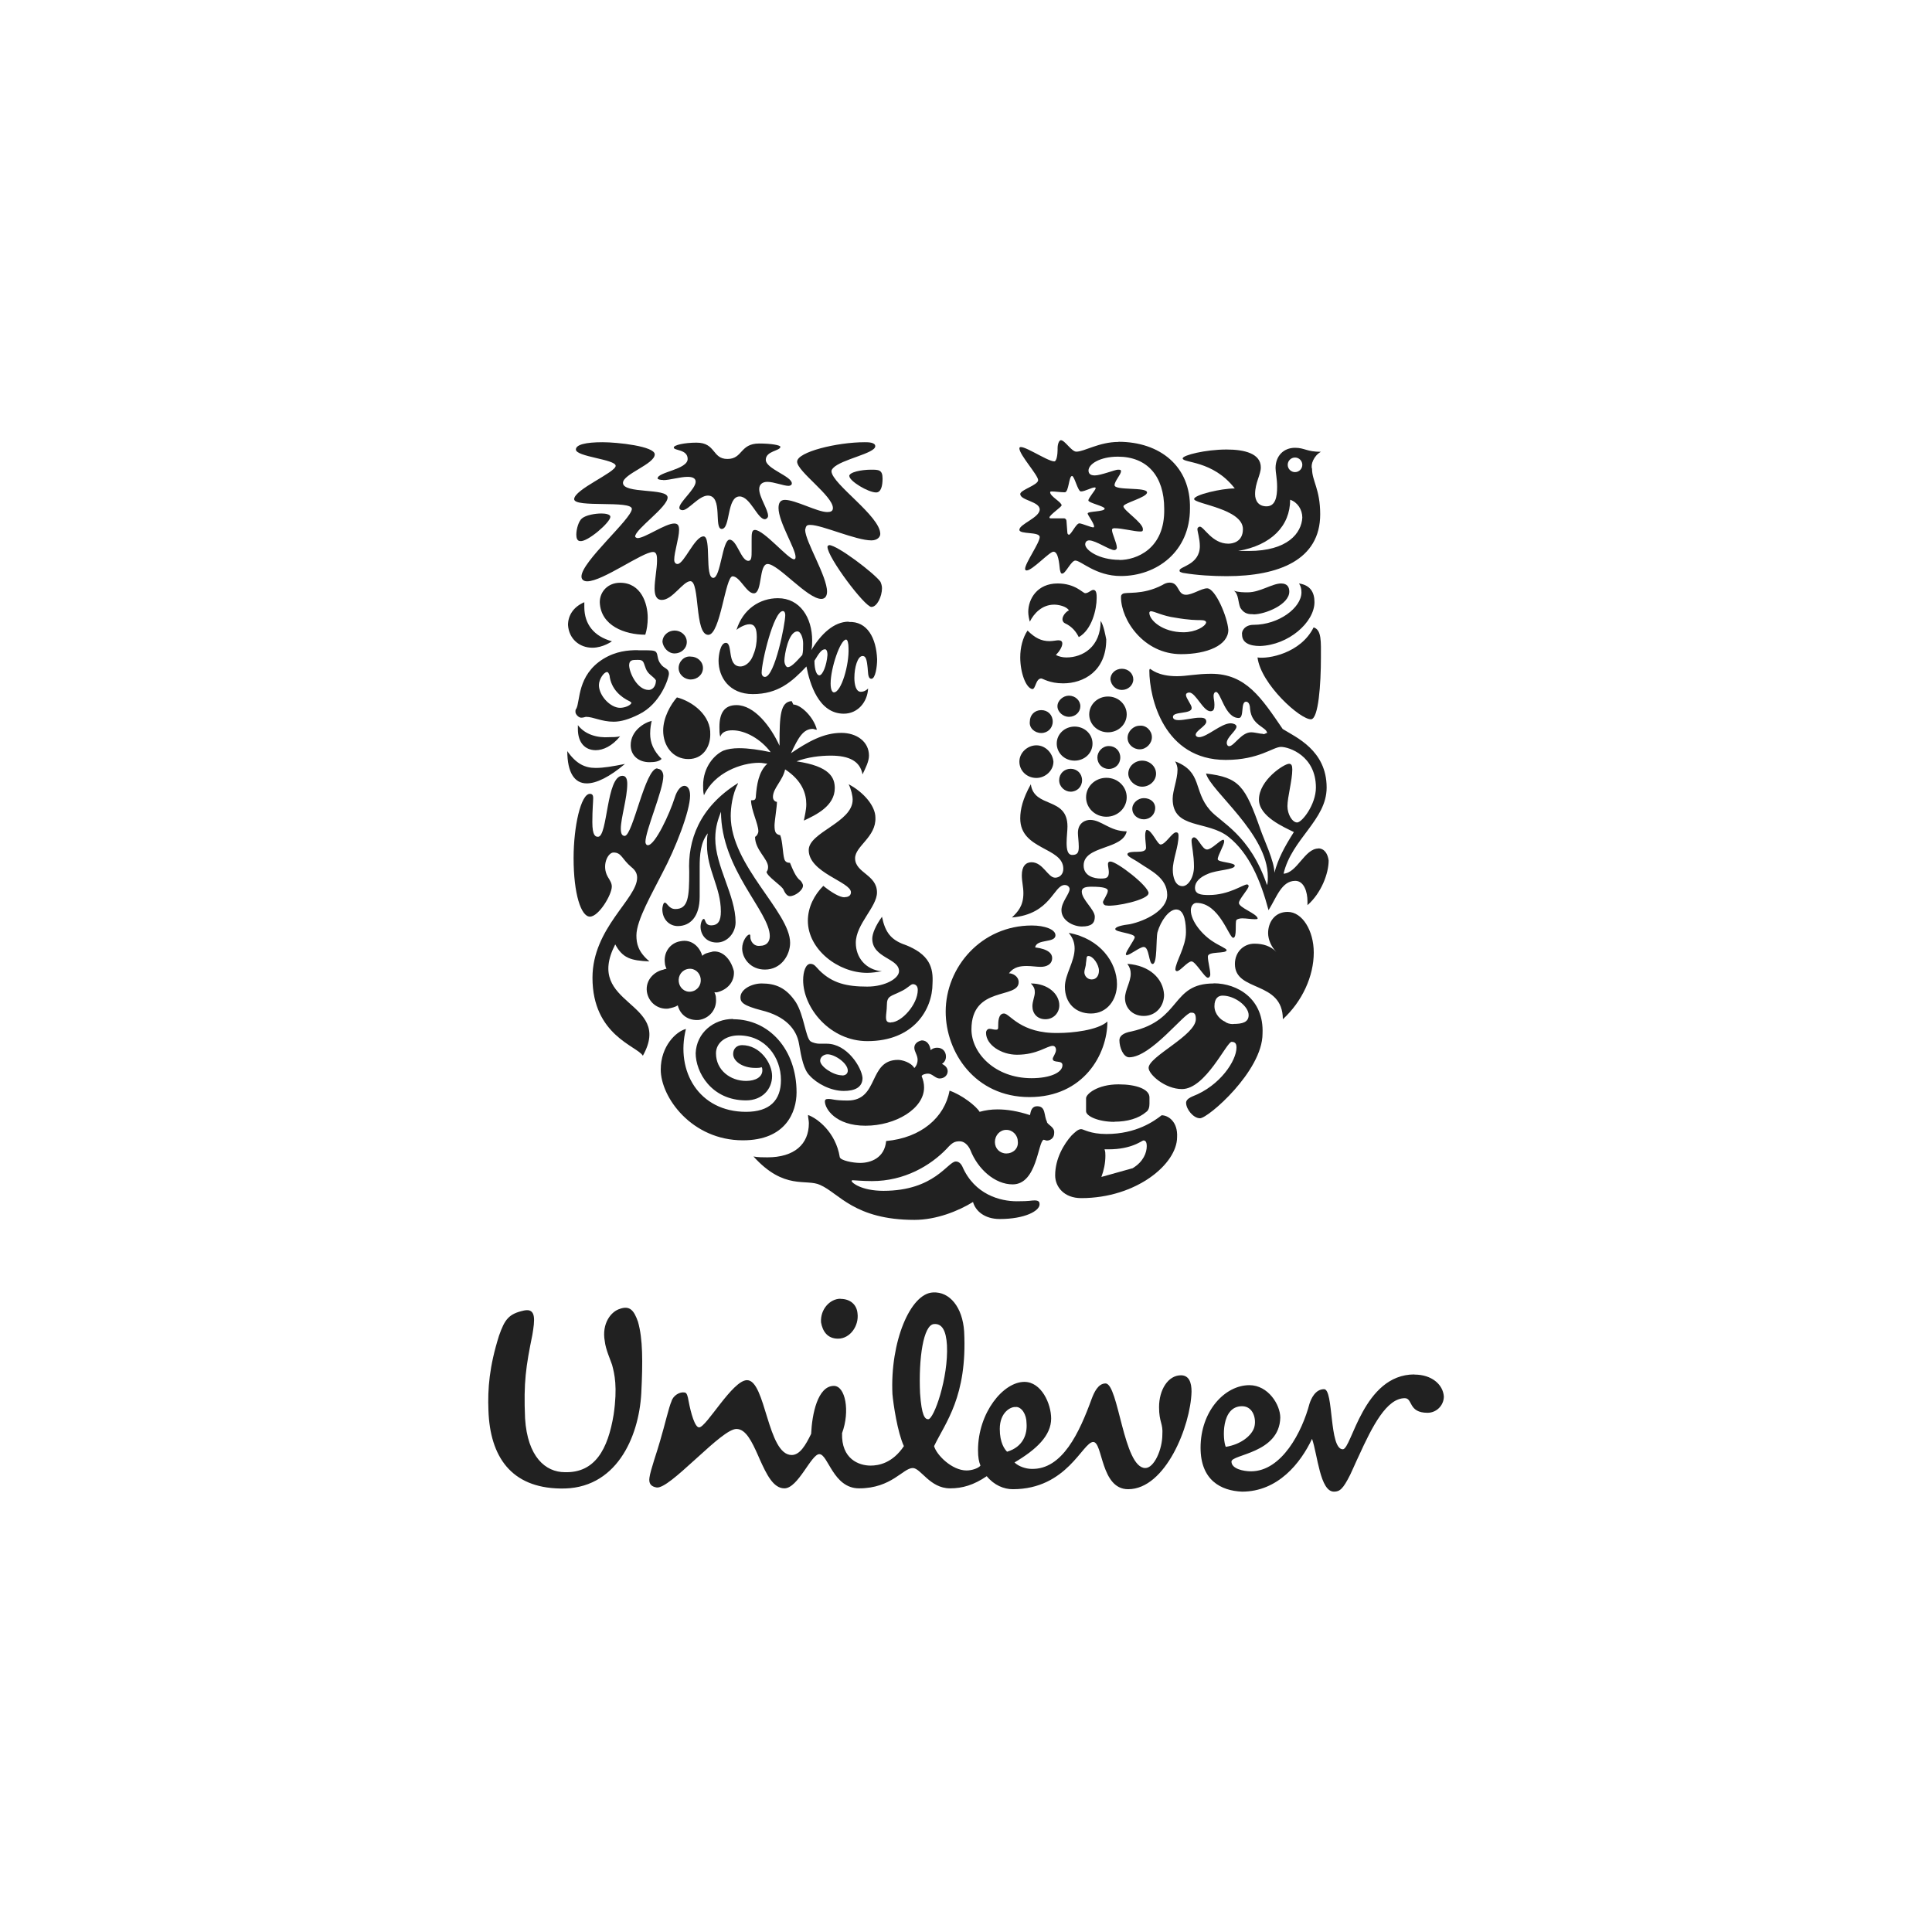 <?xml version="1.0" encoding="UTF-8"?>
<svg xmlns="http://www.w3.org/2000/svg" id="Layer_1" viewBox="0 0 135 135">
  <defs>
    <style>.cls-1{fill-rule:evenodd;}.cls-1,.cls-2{fill:#212121;stroke-width:0px;}</style>
  </defs>
  <path class="cls-2" d="M98.84,96.05c1.19,0,1.99.68,2.05,1.53,0,.62-.51,1.14-1.14,1.14-1.36,0-1.02-1.02-1.59-1.02-1.27,0-2.27,1.96-3.22,4.05l-.15.32-.22.49-.22.48c-.51,1.02-.74,1.19-1.14,1.19-.97,0-1.14-2.56-1.53-3.69-.8,1.7-2.39,3.69-4.89,3.69-1.48-.06-2.9-.8-2.9-3.07,0-2.56,1.7-4.37,3.41-4.37,1.31,0,2.16,1.36,2.16,2.27-.06,2.5-3.41,2.56-3.41,3.07s.85.68,1.36.68c2.16,0,3.58-2.78,4.09-4.72.11-.34.4-1.02,1.02-1.02.68,0,.34,4.2,1.31,4.2.62,0,1.42-5.23,5-5.23h0ZM65.21,90.31c1.14-.06,2.05,1.02,2.16,2.73.23,4.55-1.31,6.36-2.1,8.01.17.62,1.25,1.7,2.27,1.7.4,0,.85-.17.97-.34-.11-.28-.17-.57-.17-1.08,0-2.61,1.76-4.77,3.24-4.77,1.19,0,1.87,1.53,1.87,2.56,0,1.19-1.02,2.16-2.56,3.07.28.28.8.45,1.19.45,2.16.06,3.35-2.56,4.2-4.89.17-.45.45-1.08.97-1.08.91,0,1.25,5.91,2.78,5.91.62,0,1.19-1.31,1.19-2.33.06-.8-.23-.85-.23-1.93,0-1.19.62-2.22,1.53-2.22.57,0,.74.51.74,1.14-.06,2.39-1.82,6.82-4.43,6.82-1.93,0-1.76-3.3-2.44-3.3-.74,0-1.82,3.3-5.62,3.3-.62,0-1.31-.28-1.82-.91-.91.62-1.7.85-2.56.85-1.42,0-2.05-1.42-2.61-1.42-.68,0-1.48,1.42-3.75,1.42-1.82,0-2.16-2.39-2.78-2.39-.57,0-1.48,2.39-2.44,2.39-.78,0-1.25-.99-1.71-2l-.13-.3c-.43-.96-.85-1.85-1.51-1.85-.52,0-1.59.96-2.68,1.95l-.3.27c-1.09.99-2.13,1.92-2.59,1.87-.4-.06-.57-.28-.51-.68.06-.51.57-1.93.74-2.56.34-1.14.62-2.39.8-2.78.11-.4.57-.68.91-.62.17,0,.23.28.28.57.17.91.45,1.87.74,1.87.51,0,2.33-3.3,3.35-3.3,1.31,0,1.42,5.23,3.12,5.23.57,0,.97-.68,1.36-1.48.06-1.36.45-3.35,1.59-3.35.8,0,1.14,1.76.57,3.3-.06,1.82,1.19,2.27,1.99,2.27.57,0,1.53-.17,2.33-1.36-.45-.97-.74-2.95-.8-3.64-.17-3.64,1.25-7.04,2.84-7.1h0ZM43.33,91.45c.68-.23.97.11,1.25.91.34,1.19.34,2.78.23,5-.17,3.07-1.76,6.76-5.68,6.65-3.41-.06-4.89-2.22-5-5.45-.06-1.53.06-3.07.74-5.23.4-1.14.68-1.53,1.76-1.76.85-.17.74.68.57,1.7-.45,2.22-.62,3.3-.51,5.85.17,2.67,1.42,3.75,2.78,3.75,2.1.06,3.01-1.59,3.41-4.03.28-1.93.06-2.84-.11-3.47-.11-.34-.45-1.08-.51-1.65-.23-1.25.45-2.1,1.08-2.27ZM71,98.32c-.34-.06-1.14.34-1.14,1.53,0,.97.34,1.42.51,1.59,1.14-.34,1.42-1.25,1.36-1.99,0-.62-.34-1.14-.74-1.14ZM86.79,98.26c-1.48,0-1.36,2.33-1.14,2.84,1.08-.17,1.82-.8,1.99-1.36s-.06-1.48-.85-1.48ZM65.33,92.52h-.07c-.74.06-1.08,2.39-.97,4.83.11,1.59.34,1.82.57,1.82.4,0,1.42-2.9,1.31-5.17-.06-1.02-.34-1.53-.91-1.48h.07s0,0,0,0ZM58.73,90.76c.68,0,1.14.4,1.19,1.02.11.85-.51,1.76-1.36,1.76-.74,0-1.08-.51-1.19-1.14-.06-.91.62-1.65,1.36-1.65h0Z"></path>
  <path class="cls-1" d="M73.16,78.38c-.23-.4-.06-1.08-.68-1.08-.4,0-.45.34-.51.62-.85-.28-1.59-.4-2.27-.4-.45,0-.85.06-1.25.17-.23-.4-1.25-1.19-2.1-1.48-.34,1.87-1.99,3.3-4.43,3.52-.11,1.19-1.08,1.53-1.82,1.53-.51,0-1.36-.17-1.42-.4-.28-1.76-1.59-2.73-2.22-2.95,0,.17.06.4.06.57,0,1.48-1.02,2.39-2.9,2.39-.28,0-.68,0-.97-.06,2.16,2.39,3.69,1.53,4.66,1.99,1.31.57,2.39,2.44,6.59,2.44,1.53,0,3.07-.62,4.09-1.25.17.62.8,1.19,1.87,1.19,1.76,0,2.78-.57,2.78-1.02,0-.11,0-.28-.34-.28-.28,0-.28.06-1.25.06-1.14,0-2.95-.45-3.81-2.44-.17-.34-.4-.34-.45-.34-.57,0-1.48,2.05-5.06,2.05-1.53,0-2.22-.57-2.22-.68,0,0,0-.06.06-.06.17,0,.68.06,1.36.06,2.27,0,4.09-1.08,5.23-2.27.4-.45.57-.51.91-.51.28,0,.57.23.74.62.51,1.31,1.7,2.39,2.95,2.39,1.7,0,1.76-2.95,2.16-3.12.06,0,.17.06.23.06.23,0,.51-.17.51-.51.06-.45-.45-.57-.51-.8ZM70.32,80.6c-.45,0-.8-.34-.8-.8s.34-.85.8-.85.8.4.8.8c.06.51-.34.85-.8.85Z"></path>
  <path class="cls-1" d="M64.41,72.7c.4,0,.57.34.62.68.11-.11.28-.17.45-.17.4,0,.62.28.62.62,0,.23-.11.4-.28.51.23.11.4.28.4.51,0,.28-.23.51-.57.51-.28,0-.51-.34-.8-.34-.17,0-.4.06-.45.17.11.28.17.51.17.8,0,1.48-1.99,2.67-4.09,2.67s-2.84-1.19-2.84-1.7c0-.11.06-.17.23-.17.34,0,.4.11,1.36.11,2.22,0,1.42-2.84,3.52-2.84.28,0,.91.17,1.14.57.17-.17.23-.4.23-.57,0-.34-.23-.57-.23-.85s.23-.45.51-.51ZM51.23,71.22c2.5,0,4.43,2.1,4.43,5.11,0,1.36-.74,3.35-3.75,3.35-3.58,0-5.74-3.01-5.74-4.94,0-1.65,1.08-2.67,1.76-2.84-.74,2.95.91,5.79,4.2,5.79,1.65,0,2.44-.8,2.44-2.22,0-1.59-1.08-3.12-2.95-3.12-.91,0-1.59.51-1.59,1.25,0,1.19,1.02,1.93,2.1,1.93.68,0,1.14-.28,1.14-.74,0-.06,0-.17-.06-.23-.06.06-.23.06-.45.06-.85,0-1.53-.45-1.53-.97,0-.4.28-.62.62-.62,1.25,0,2.1,1.25,2.1,2.16s-.68,1.7-1.82,1.7c-2.44,0-3.52-1.99-3.52-3.3.06-1.42,1.25-2.39,2.61-2.39ZM81.17,77.93c-.51.4-1.76,1.31-3.86,1.31-1.14,0-1.59-.34-1.76-.34-.23,0-.45.23-.68.45-.51.57-1.14,1.59-1.14,2.78,0,.8.62,1.59,1.82,1.59,3.86,0,6.7-2.39,6.7-4.26.06-1.08-.62-1.53-1.08-1.53h0ZM79.18,81.62l-2.22.62c.17-.45.28-.97.28-1.48,0-.17,0-.28-.06-.45h.28c1.65,0,2.33-.62,2.44-.62s.23.06.23.4c0,.45-.23,1.08-.97,1.53Z"></path>
  <path class="cls-1" d="M77.87,78.38c.91,0,1.7-.23,2.22-.68.17-.11.23-.34.23-.57v-.45c0-.57-.91-.91-2.16-.91-1.48,0-2.27.68-2.27.97v.91c0,.34.85.74,1.99.74h0ZM84.81,68.72c-3.01,0-2.22,2.56-5.74,3.35-.62.11-.85.34-.85.62,0,.51.28,1.19.68,1.19,1.53,0,3.86-3.12,4.32-3.12.17,0,.34,0,.34.45,0,1.14-3.3,2.61-3.3,3.41,0,.45,1.14,1.48,2.33,1.48,1.65,0,3.12-3.3,3.47-3.3.28,0,.34.17.34.4,0,.91-1.14,2.67-3.07,3.41-.4.17-.45.34-.45.45,0,.45.51,1.08.97,1.08.57,0,4.37-3.3,4.37-5.91.11-2.44-1.76-3.52-3.41-3.52h0ZM86.17,71.56c-.23,0-.45-.06-.57-.17-.28-.11-.74-.51-.74-1.08s.28-.74.57-.74c.85,0,1.82.74,1.82,1.36,0,.51-.45.62-1.08.62ZM57.76,72.93h-.51c-.17,0-.45-.06-.62-.17-.34-.28-.45-1.82-1.02-2.73-.68-1.02-1.42-1.31-2.39-1.31-.68,0-1.48.4-1.48.97,0,.34.17.57,1.48.91,1.65.4,2.44,1.31,2.61,2.33.17,1.02.34,1.82.74,2.22.51.57,1.48,1.08,2.39,1.08.74,0,1.31-.23,1.31-.91-.06-.74-1.08-2.39-2.5-2.39ZM58.84,75.14c-.62,0-1.53-.62-1.53-1.02,0-.28.28-.45.51-.45.51,0,1.42.62,1.42,1.14,0,.17-.11.34-.4.34ZM70.15,70.82c-.4,0-.4.62-.4.85s0,.28-.17.28-.28-.06-.45-.06c-.11,0-.23.11-.23.28,0,.85,1.08,1.53,2.16,1.53,1.42,0,2.1-.62,2.5-.62.17,0,.23.17.23.28,0,.23-.23.51-.23.62,0,.34.68.06.68.45,0,.51-.85.91-2.16.91-2.56,0-4.2-1.76-4.2-3.41,0-3.07,3.3-2.1,3.3-3.3,0-.4-.4-.62-.68-.62.34-.45.8-.51,1.25-.51.34,0,.68.06.97.06.4,0,.8-.17.8-.62,0-.28-.23-.62-1.19-.74.11-.62,1.42-.28,1.42-.85,0-.4-.74-.68-1.65-.68-3.52,0-6.02,2.9-6.02,6.02,0,2.84,2.05,5.97,5.85,5.97s5.45-3.01,5.45-5.28c-.68.62-2.5.8-3.41.8-2.67.06-3.41-1.36-3.81-1.36Z"></path>
  <path class="cls-1" d="M73.05,71.22c.57,0,.97-.45.97-.97,0-.8-.8-1.53-1.99-1.53.23.23.28.4.28.62,0,.28-.17.62-.17.97,0,.51.34.91.91.91ZM78.78,67.36c.17.23.23.45.23.68,0,.57-.4,1.14-.4,1.7,0,.68.51,1.25,1.31,1.25.85,0,1.42-.68,1.42-1.48-.06-1.14-1.02-2.05-2.56-2.16ZM74.69,65.2c.28.34.4.68.4,1.08,0,.91-.68,1.82-.68,2.67,0,1.14.74,1.87,1.82,1.87,1.14,0,1.82-.97,1.82-2.05,0-1.53-1.19-3.18-3.35-3.58ZM76.28,68.44c-.28,0-.51-.23-.51-.51,0-.17.11-.4.11-.62.06-.28,0-.51.17-.51.34,0,.74.62.74,1.02,0,.34-.17.62-.51.62ZM63.16,65.99c-.91-.34-1.31-.85-1.53-1.93-.45.62-.68,1.19-.68,1.53,0,1.36,1.87,1.36,1.87,2.27,0,.51-.97,1.08-2.22,1.08-1.42,0-2.44-.23-3.35-1.14-.23-.23-.34-.45-.62-.45-.34,0-.51.57-.51,1.14,0,1.93,1.87,4.26,4.49,4.26,3.24,0,4.55-2.22,4.55-4.03.06-1.08-.17-2.05-1.99-2.73ZM62.25,71.45c-.28,0-.34-.11-.34-.4,0-.17.06-.51.06-.8,0-.68.28-.62.97-.97.51-.23.68-.51.85-.51s.34.11.34.4c0,1.02-1.14,2.27-1.87,2.27Z"></path>
  <path class="cls-1" d="M59.01,62.7c-.34,0-.91-.34-1.48-.8-.62.62-1.08,1.48-1.08,2.44,0,1.99,2.1,3.64,4.15,3.64.34,0,.68-.06,1.02-.11-1.14-.11-1.82-.97-1.82-1.99,0-1.31,1.48-2.5,1.48-3.52,0-1.25-1.53-1.36-1.53-2.39,0-.85,1.48-1.48,1.42-2.84,0-.8-.8-1.76-1.87-2.33.17.34.28.8.28,1.08,0,1.59-3.07,2.27-3.07,3.52,0,1.59,2.95,2.22,2.95,2.95,0,.17-.11.34-.45.34ZM89.98,63.72c1.02,0,1.82,1.31,1.82,2.84,0,1.65-.8,3.41-2.16,4.66,0-2.73-3.35-1.87-3.35-3.86,0-.85.62-1.42,1.36-1.42.62,0,1.14.17,1.53.57-.34-.34-.57-.85-.57-1.31,0-.74.45-1.48,1.36-1.48h0ZM49.75,66.51c-.28.06-.51.11-.68.28-.17-.62-.74-1.19-1.53-1.02-.68.11-1.19.74-1.08,1.53,0,.11.06.28.11.4,0,0-.11,0-.23.06-.57.11-1.25.68-1.14,1.53.11.74.74,1.25,1.48,1.19.28-.06.51-.11.68-.23.17.68.74,1.08,1.48,1.02.74-.11,1.25-.74,1.19-1.48,0-.23-.06-.34-.11-.45h.17c.74-.17,1.25-.74,1.19-1.48-.23-.91-.85-1.48-1.53-1.36h0ZM48.28,69.29c-.45.06-.8-.28-.85-.68-.06-.45.23-.85.68-.91.45-.06.8.28.85.68.06.45-.23.85-.68.91ZM86.57,63.1c0-.28.68-.97.68-1.19,0-.06-.06-.11-.11-.11-.28,0-1.25.74-2.67.74-.57,0-.97-.06-.97-.51,0-.4.34-.74.91-.97.62-.28,1.87-.28,1.87-.57,0-.23-1.19-.23-1.19-.45,0-.28.45-.97.45-1.25,0,0,0-.11-.06-.11-.23,0-.8.68-1.14.68s-.62-.85-.91-.85c-.06,0-.17.06-.17.23,0,.34.17.97.17,1.82,0,.74-.4,1.36-.8,1.36-.51,0-.68-.62-.68-1.14,0-.74.4-1.59.4-2.39,0-.17-.06-.23-.17-.23-.28,0-.74.85-1.08.85-.23,0-.62-1.02-.97-1.02-.06,0-.11.17-.11.4,0,.28.06.68.06.85,0,.23-.28.28-.62.28-.23,0-.68,0-.68.17s.45.34.85.62c.74.51,1.93,1.02,1.93,2.22,0,1.08-1.53,1.82-2.61,2.05-.51.06-1.02.17-1.02.34,0,.23,1.36.28,1.36.57,0,.17-.62.97-.62,1.19,0,.06.06.06.06.06.23,0,.91-.57,1.19-.57.4,0,.34,1.19.62,1.19.34,0,.23-1.76.34-2.22.23-.8.8-1.59,1.31-1.59.62,0,.68,1.08.68,1.59,0,1.02-.74,2.1-.74,2.61,0,.06.06.11.11.11.23,0,.74-.68,1.02-.68s.91,1.14,1.14,1.14c.11,0,.17-.11.17-.23,0-.34-.17-.91-.17-1.25,0-.4,1.31-.17,1.31-.45,0-.11-.57-.34-.91-.57-.74-.45-1.59-1.42-1.59-2.22,0-.28.17-.51.4-.51,1.59,0,2.27,2.44,2.56,2.44s.11-1.08.23-1.25c.06-.06.23-.11.4-.11.28,0,.62.06.85.06.17,0,.23,0,.23-.06-.06-.34-1.31-.74-1.31-1.08h0Z"></path>
  <path class="cls-1" d="M80.26,62.42c0-.51-2.22-2.22-2.67-2.22-.11,0-.17.06-.17.17,0,.17.06.4.06.57,0,.4-.17.45-.57.45-.45,0-1.19-.17-1.19-.91,0-1.42,2.73-1.08,3.01-2.39-1.19,0-1.76-.8-2.56-.8-.28,0-.85.17-.85.91,0,.23.06.62.06.97s-.06.57-.45.57c-.34,0-.4-.4-.4-.85,0-.4.06-.85.06-1.14,0-2.1-2.33-1.25-2.56-2.95-.57,1.02-.74,1.76-.74,2.39,0,2.22,3.01,1.99,3.01,3.52,0,.4-.28.62-.57.62-.51,0-.85-1.08-1.65-1.08-.4,0-.68.28-.68.91,0,.45.11.8.11,1.25,0,.91-.4,1.31-.8,1.7,2.73-.23,2.9-2.27,3.69-2.27.23,0,.34.17.34.28,0,.34-.57.91-.57,1.48,0,.74.85,1.14,1.42,1.14.68,0,.91-.23.91-.68,0-.51-.91-1.19-.91-1.76,0-.28.28-.34.68-.34.85,0,1.14.11,1.14.28,0,.23-.34.68-.34.8,0,.06.06.23.23.23.62.11,2.95-.4,2.95-.85ZM51.57,54.75c-.4.74-.51,1.7-.51,2.27,0,3.47,4.15,6.7,4.15,8.86,0,.85-.62,1.87-1.76,1.87-1.02,0-1.59-.8-1.59-1.48,0-.51.34-.97.51-.97.06,0,.06.06.06.17,0,.28.23.68.68.62.45,0,.68-.28.68-.68,0-1.7-3.41-4.66-3.41-8.69-.17.45-.4,1.02-.4,1.87,0,1.93,1.42,3.98,1.42,5.85,0,.74-.57,1.42-1.31,1.42-.85,0-1.14-.68-1.14-1.08,0-.28.11-.57.23-.57s.06.45.51.45c.51,0,.68-.34.68-.97,0-1.7-.97-2.9-.97-4.66,0-.28,0-.57.06-.8-.51.62-.57,1.53-.57,2.33v2.1c0,1.42-.68,2.05-1.53,2.05-.57,0-1.08-.45-1.08-1.19,0-.11.06-.45.17-.45.17,0,.28.45.74.45.91,0,.97-.85.97-2.61-.11-2.16.68-4.49,3.41-6.19h0Z"></path>
  <path class="cls-1" d="M45.95,53.72c.28,0,.4.28.4.51,0,.97-1.25,3.81-1.25,4.6,0,.11.06.23.17.23.51,0,1.53-2.22,1.87-3.3.17-.57.45-.85.68-.85s.4.23.4.68c0,1.08-1.02,3.69-1.93,5.4-.68,1.36-1.82,3.3-1.82,4.37,0,.57.11,1.14.91,1.82-1.31-.06-1.87-.23-2.39-1.19-2.22,4.32,4.09,3.92,1.93,7.78-.4-.68-3.52-1.42-3.52-5.45,0-3.47,3.12-5.51,3.12-6.99,0-.28-.11-.51-.4-.74-.68-.57-.68-1.02-1.25-1.02-.4,0-.85.91-.4,1.7.17.28.28.45.28.68,0,.57-.91,2.1-1.53,2.1s-1.14-1.59-1.14-4.09c0-2.22.51-4.49,1.14-4.49.17,0,.23.11.23.28,0,.28-.06.8-.06,1.7,0,.97.23,1.02.4,1.02.68,0,.57-4.26,1.7-4.26.28,0,.34.28.34.57,0,.97-.45,2.39-.45,3.12,0,.4.11.51.28.51.57-.06,1.42-4.72,2.27-4.72h0ZM92.13,59.29c-.97,0-1.48,1.7-2.44,1.76.57-2.44,3.01-3.75,3.01-6.02,0-2.61-2.16-3.52-3.07-4.09-1.48-2.16-2.56-3.86-5-3.86-1.02,0-1.7.17-2.39.17-1.36,0-1.82-.51-1.87-.51,0,0-.06,0-.06.11,0,1.93,1.02,6.25,5.34,6.25,2.33,0,3.3-.91,3.86-.91s2.44.62,2.44,2.84c0,1.19-.97,2.44-1.31,2.44s-.68-.57-.68-1.14c0-.62.34-1.82.34-2.56,0-.28-.06-.4-.23-.4-.34,0-2.1,1.14-2.1,2.5,0,1.19,1.76,1.93,2.44,2.27-.68,1.08-1.08,1.82-1.36,2.84,0-.8-.74-2.33-.97-3.01-1.08-3.07-1.48-3.64-3.81-3.92.34,1.25,4.32,4.2,4.32,7.22,0,.17,0,.45-.06.57-1.19-3.52-3.24-4.37-3.98-5.23-1.19-1.36-.51-2.67-2.44-3.41.11.17.17.4.17.57,0,.68-.34,1.48-.34,2.05,0,2.16,2.44,1.48,3.92,2.67,1.42,1.14,2.22,3.01,2.78,5.11.57-.91.91-2.05,1.87-2.05.62,0,.85.8.85,1.42v.28c.97-.85,1.48-2.22,1.48-3.12-.06-.45-.28-.85-.74-.85h0ZM88.27,51.28c-.23,0-.57-.11-.85-.11-.68,0-1.19.97-1.53.97-.11,0-.17-.11-.17-.23,0-.4.68-.85.68-1.14,0-.17-.28-.23-.4-.23-.68,0-1.65.97-2.22.97-.11,0-.23-.06-.23-.17,0-.28.74-.62.74-.91s-.28-.28-.51-.28c-.34,0-1.02.17-1.42.17-.23,0-.4-.06-.4-.23,0-.4,1.31-.17,1.31-.62,0-.23-.4-.68-.4-.91,0-.11.11-.17.23-.17.45,0,.97,1.31,1.48,1.31.23,0,.28-.17.28-.45s-.06-.4-.06-.62.11-.28.17-.28c.34,0,.62,1.82,1.59,1.82.4,0,.11-1.14.51-1.14.23,0,.28.34.28.51.11,1.19,1.19,1.25,1.19,1.7-.06-.06-.11.06-.28.06h0ZM74.69,48.61c.45,0,.8.34.8.74s-.34.74-.8.74c-.4,0-.8-.34-.8-.74s.4-.74.8-.74ZM79.92,55.77c-.4,0-.8.34-.8.74,0,.45.4.74.8.74.45,0,.8-.34.8-.8,0-.4-.34-.68-.8-.68ZM77.31,54.35c-.8,0-1.42.62-1.42,1.36s.62,1.36,1.42,1.36,1.42-.62,1.42-1.36-.62-1.36-1.42-1.36ZM74.81,53.72c-.45,0-.8.34-.8.8s.4.8.8.8c.45,0,.8-.34.8-.8s-.34-.8-.8-.8ZM79.81,54.97c.51,0,.97-.4.97-.91s-.45-.91-.97-.91-.97.4-.97.91c0,.45.45.91.97.91ZM72.42,52.08c-.62,0-1.19.51-1.19,1.14s.51,1.14,1.19,1.14c.62,0,1.19-.51,1.19-1.14-.06-.62-.57-1.14-1.19-1.14ZM76.68,52.93c0,.45.34.8.8.8s.8-.34.8-.8-.34-.8-.8-.8-.8.4-.8.8ZM75.09,53.15c.68,0,1.25-.51,1.25-1.19s-.57-1.19-1.25-1.19-1.25.51-1.25,1.19c0,.62.51,1.19,1.25,1.19ZM79.64,52.36c.45,0,.85-.4.85-.85s-.4-.85-.85-.8c-.45,0-.85.4-.85.85s.4.8.85.8ZM72.76,51.22c.45,0,.8-.34.8-.8s-.34-.8-.8-.8-.8.34-.8.8c-.06.45.34.8.8.8ZM77.42,51.17c.74,0,1.31-.57,1.31-1.25s-.57-1.25-1.31-1.25-1.31.57-1.31,1.25.57,1.25,1.31,1.25ZM78.39,48.21c.45,0,.8-.34.8-.74s-.34-.74-.8-.74-.8.34-.8.74c.06.45.4.74.8.74ZM55.43,49.23c.51,0,1.42.85,1.65,1.76-.11,0-.23-.06-.28-.06-.68,0-1.02.62-1.53,1.7,1.19-.8,2.27-1.42,3.52-1.42,1.08,0,1.93.62,1.93,1.59,0,.4-.23.85-.45,1.31-.17-.91-.91-1.31-2.22-1.31-.74,0-1.65.11-2.39.4,2.33.34,2.67,1.14,2.67,1.87,0,1.25-1.31,1.87-2.16,2.27.06-.34.17-.74.17-1.14,0-.74-.28-1.65-1.48-2.44-.17.8-.85,1.31-.85,1.93,0,.23.17.34.28.34,0,.34-.17,1.36-.17,1.65,0,.51.11.62.4.68.17.45.17,1.25.28,1.65.06.23.23.28.4.28.17.4.4,1.02.74,1.25.06.06.17.23.17.34,0,.34-.57.74-.91.74-.11,0-.28-.06-.45-.45-.11-.28-1.14-.91-1.19-1.25.06-.06.11-.17.11-.34,0-.57-.91-1.19-.91-2.1.11-.06.23-.23.23-.4,0-.51-.51-1.48-.51-2.16.23,0,.34,0,.34-.34.06-.68.17-1.65.8-2.22-.17,0-.34-.06-.57-.06-1.25,0-3.12.68-3.86,2.27-.06-.23-.06-.45-.06-.68,0-1.31.8-2.16,1.42-2.44.28-.11.68-.17,1.08-.17.68,0,1.42.11,2.22.28-.68-.91-1.76-1.53-2.67-1.53-.4,0-.74.11-.85.45-.06-.17-.06-.45-.06-.68,0-.97.34-1.53,1.19-1.53,1.25,0,2.39,1.48,3.01,2.84v-.17c0-1.93.06-2.9.85-2.95l.11.23h0ZM39.64,52.47c0,1.53.51,2.27,1.36,2.27.68,0,1.59-.45,2.67-1.36-.85.17-1.48.28-2.05.28-.74,0-1.36-.28-1.99-1.19ZM45.55,50.37c-.51.11-1.48.68-1.48,1.7,0,.74.57,1.19,1.31,1.19.4,0,.68-.06.85-.23-.57-.57-.8-1.14-.8-1.76,0-.4.06-.68.11-.91ZM47.31,48.72c-.45.51-.97,1.42-.97,2.33,0,1.08.68,1.99,1.76,1.99,1.02,0,1.53-.85,1.53-1.7.06-1.36-1.25-2.33-2.33-2.61ZM40.38,50.66v.28c0,.97.51,1.48,1.25,1.48.51,0,1.14-.28,1.7-.97-.23.06-.51.06-.74.06-.85.06-1.7-.17-2.22-.85ZM44.58,45.43c-.68,0-1.53.06-2.44.62-1.82,1.14-1.59,2.95-1.87,3.47-.06.06-.06.11-.06.23,0,.17.23.4.4.4s.28-.06.34-.06c.51,0,1.08.34,1.93.34.51,0,1.08-.17,1.76-.51,1.53-.74,2.1-2.56,2.1-2.84,0-.4-.34-.34-.57-.68-.28-.34-.17-.68-.34-.85-.11-.11-.4-.11-.8-.11,0,0-.45,0-.45,0ZM43.33,49.46c-.68,0-1.48-.85-1.48-1.59,0-.4.34-.91.57-.91.06,0,.11.06.17.23.11.97.8,1.53,1.42,1.82.06.06.11.06.11.11-.06.17-.45.34-.8.34ZM45.83,47.59c0,.28-.17.62-.51.62-.74,0-1.31-1.08-1.36-1.7,0-.4.23-.4.57-.4.17,0,.23,0,.34.06.17.11.17.51.4.8.17.23.57.45.57.62ZM47.42,46.68c0,.45.4.8.85.8s.85-.34.85-.8-.4-.8-.85-.8c-.45-.06-.85.34-.85.8ZM47.14,45.66c.45,0,.85-.34.85-.8s-.4-.8-.85-.8-.85.34-.85.8c.06.4.4.8.85.8ZM41.4,45.26c.74,0,1.36-.45,1.36-.45-1.25-.34-1.93-1.19-1.93-2.39v-.34c-.8.34-1.14.97-1.14,1.59.06.97.8,1.59,1.7,1.59ZM45.09,44.35c.11-.34.17-.74.17-1.19,0-.97-.45-2.44-1.93-2.44-.85,0-1.42.62-1.42,1.36.06,1.65,1.76,2.27,3.18,2.27ZM91.79,43.84c-.91,1.82-3.18,2.22-3.92,2.1.23,1.87,3.01,4.37,3.75,4.32.51-.06.68-2.44.68-4.32,0-1.08.06-1.93-.51-2.1h0ZM91.85,42.08c0-.68-.28-1.19-1.08-1.31.11.17.17.34.17.62,0,1.08-1.59,2.27-3.35,2.27-.62,0-.85.45-.8.68,0,.57.51.8,1.25.8,1.99-.06,3.81-1.65,3.81-3.07h0Z"></path>
  <path class="cls-1" d="M87.59,42.93c.8,0,2.5-.68,2.5-1.59,0-.28-.11-.57-.57-.57-.62,0-1.48.62-2.33.62-.28,0-.62,0-.97-.11.34.23.28.8.45,1.19.28.45.62.45.91.45ZM76.91,43.38c0,1.82-1.25,2.56-2.39,2.56-.28,0-.51-.06-.74-.17.23-.23.45-.57.45-.8,0-.17-.11-.23-.28-.23-.11,0-.4.06-.62.06-.57,0-1.02-.23-1.53-.74-.34.51-.51,1.19-.51,1.87,0,1.08.4,2.16.85,2.22.23,0,.23-.74.62-.74.11,0,.57.34,1.53.34,1.42,0,3.01-.85,3.01-3.07-.06-.28-.17-.97-.4-1.31Z"></path>
  <path class="cls-1" d="M73.67,42.25c.28,0,.85.11,1.02.4-.23.11-.45.4-.45.62,0,.11.06.23.17.28.51.23.8.62.97.97.91-.51,1.25-1.93,1.25-2.73,0-.23,0-.57-.23-.57-.17,0-.34.23-.57.23-.17,0-.68-.68-1.93-.68-1.42,0-2.05,1.08-2.05,1.99,0,.23.06.51.11.68.28-.57.85-1.19,1.7-1.19ZM59.3,43.44c-1.02,0-1.93.85-2.61,1.99.06-.23.06-.45.06-.68,0-1.59-.85-2.95-2.39-2.95-1.25,0-2.44.74-2.9,2.22.11-.11.57-.4.91-.4.4,0,.51.34.51.91,0,.34-.06.8-.23,1.19-.23.68-.68.85-.91.85-.97,0-.51-1.65-1.02-1.65-.4,0-.51.91-.51,1.25,0,1.14.74,2.33,2.39,2.33,1.76,0,2.73-.85,3.75-1.93.23,1.19.85,3.3,2.61,3.3.97,0,1.65-.8,1.7-1.76-.11.11-.28.23-.51.23-.34,0-.45-.51-.45-.97,0-.74.23-1.53.57-1.53.17,0,.28.11.34.68.06.4,0,.91.28.91s.4-.85.4-1.36c-.06-1.48-.68-2.67-1.99-2.61h0ZM53.45,47.3c-.17,0-.23-.17-.23-.28,0-.8.85-4.32,1.48-4.32.11,0,.17.11.17.28,0,.62-.74,4.32-1.42,4.32ZM56.06,45.77c-.51.57-.8.85-1.02.85-.11,0-.23-.23-.23-.45,0-.4.28-2.05.91-2.05.23,0,.4.45.4.85,0,.34,0,.57-.06.8ZM57.25,47.19c-.17,0-.34-.34-.34-1.02.34-.57.51-.8.74-.8.06,0,.17.06.17.4-.06.74-.34,1.42-.57,1.42ZM58.27,48.38c-.11,0-.23-.17-.23-.62,0-1.08.68-3.07,1.08-3.07.11,0,.17.28.17.57.06,1.19-.51,3.12-1.02,3.12ZM84.35,41.11c-.4,0-1.02.45-1.48.45-.62,0-.45-.85-1.14-.85-.17,0-.34.06-.51.17-1.42.74-2.56.45-2.78.62-.06.06-.11.06-.11.23,0,1.59,1.59,3.98,4.2,3.98,1.82,0,3.3-.62,3.3-1.7-.06-.91-.91-2.9-1.48-2.9ZM82.7,44.18c-1.48,0-2.39-.85-2.39-1.36,0-.06.06-.11.11-.11.23,0,.85.34,1.7.45.97.17,1.48.17,1.76.17s.4.06.4.17c-.06.28-.74.68-1.59.68ZM92.31,31.57c-1.02,0-1.14-.28-1.82-.28-.8,0-1.36.57-1.36,1.42,0,.28.11.74.11,1.31,0,.68-.11,1.36-.74,1.36-.57,0-.8-.4-.8-.85,0-.8.4-1.36.4-1.87,0-.97-1.14-1.25-2.39-1.25-1.48,0-3.07.4-3.07.62,0,.34,2.1.11,3.64,2.1-.97,0-2.84.45-2.84.74,0,.34,3.41.68,3.41,2.1,0,.91-.74,1.02-1.02,1.02-1.14,0-1.7-1.19-1.99-1.19-.06,0-.17.06-.17.17,0,.17.17.68.17,1.19,0,1.31-1.42,1.42-1.42,1.7,0,.11.06.11.23.17,1.02.17,2.1.23,3.07.23,3.64,0,6.53-1.14,6.53-4.32,0-1.76-.57-2.33-.57-3.18-.11-.28.11-.91.62-1.19ZM87.25,38.5h-.74c2.33-.4,3.64-1.76,3.64-3.58.51.17.85.68.85,1.25-.06,1.08-1.02,2.33-3.75,2.33h0ZM90.49,32.99c-.28,0-.51-.23-.51-.51s.23-.51.51-.51.51.23.51.51-.23.51-.51.51Z"></path>
  <path class="cls-1" d="M78.16,30.88c-1.36,0-2.39.68-2.95.68-.34,0-.8-.8-1.08-.8-.11,0-.23.23-.23.57v.11c0,.28-.06.8-.23.8-.51,0-2.44-1.36-2.44-.91s1.31,1.87,1.31,2.22-1.25.68-1.25.97c0,.45,1.36.51,1.36,1.08s-1.42,1.02-1.42,1.42c0,.34,1.42.11,1.42.51s-1.02,1.82-1.02,2.22q0,.11.11.11c.4,0,1.59-1.31,1.87-1.31.34,0,.4.8.45,1.25.06.23.06.28.17.28.23,0,.62-.91.91-.91.4,0,1.42,1.08,3.18,1.08,2.5,0,4.83-1.7,4.83-4.72.06-2.95-2.1-4.66-5-4.66h0ZM74.69,37.36c-.06,0-.11-.06-.11-.17l-.06-.8c0-.06-.06-.17-.17-.17h-.85c-.11,0-.17,0-.17-.06,0-.17.85-.74.85-.85,0-.23-.8-.62-.8-.91,0-.06.06-.06.11-.06.23,0,.62.06.91.06s.28-1.14.51-1.14c.17,0,.4,1.08.62,1.08.28,0,.74-.28.97-.28q.06,0,.06.06c0,.11-.51.68-.51.85s1.14.4,1.14.57c0,.23-1.19.17-1.19.34,0,.11.45.68.45.91q0,.06-.06.06c-.17,0-.8-.28-.97-.28-.23,0-.57.8-.74.8ZM78.22,39.12c-1.42,0-2.39-.68-2.39-1.08,0-.17.11-.28.28-.28.45,0,1.42.68,1.76.68.06,0,.17-.06.17-.17,0-.34-.34-.97-.34-1.25,0-.06.06-.11.17-.11.57,0,1.36.23,1.82.23.17,0,.17-.06.17-.17,0-.45-1.36-1.31-1.36-1.59,0-.23,1.65-.62,1.65-.97,0-.4-2.27-.11-2.27-.51,0-.28.45-.74.45-.97,0-.11-.06-.11-.23-.11s-1.19.4-1.59.4c-.23,0-.45-.06-.45-.34,0-.45.8-.97,2.05-.97,2.05,0,3.24,1.36,3.24,3.64.06,2.84-1.99,3.58-3.12,3.58ZM56.63,36.68c.8,0,3.18,1.08,4.26,1.08.4,0,.62-.23.62-.45,0-1.25-3.35-3.47-3.41-4.37,0-.11.06-.17.11-.23.57-.62,2.95-1.02,2.95-1.53,0-.28-.51-.28-.74-.28-1.93,0-4.72.68-4.72,1.36s2.5,2.39,2.5,3.24c0,.23-.17.28-.4.28-.68,0-2.22-.85-2.95-.85-.34,0-.45.23-.45.57,0,.97,1.19,2.84,1.19,3.41,0,.06,0,.17-.11.17-.4,0-2.1-2.05-2.73-2.05-.23,0-.23.28-.23.74v.68c0,.45,0,.74-.23.74-.51,0-.8-1.48-1.31-1.48s-.62,2.67-1.14,2.67c-.62,0-.11-2.9-.68-2.9-.62,0-1.36,1.93-1.82,1.93-.17,0-.23-.17-.23-.28,0-.57.34-1.53.34-2.1,0-.28-.06-.45-.34-.45-.62,0-2.05,1.02-2.56,1.02-.06,0-.17-.06-.17-.11,0-.51,2.27-2.05,2.27-2.73s-3.12-.23-3.12-1.02c0-.62,2.22-1.31,2.22-1.99,0-.57-2.61-.85-3.64-.85-1.19,0-1.87.17-1.87.51,0,.51,2.78.68,2.78,1.14s-2.9,1.65-2.9,2.33c0,.62,4.03.06,4.03.68,0,.68-3.52,3.69-3.52,4.72,0,.23.17.34.4.34,1.08,0,3.86-2.05,4.6-2.05.28,0,.28.34.28.62,0,.51-.17,1.36-.17,1.93,0,.45.11.8.51.8.74,0,1.48-1.31,1.99-1.31.68,0,.28,3.75,1.25,3.75.85,0,1.19-4.09,1.7-4.09s.97,1.19,1.48,1.19c.62,0,.34-2.05.97-2.05.74,0,2.78,2.44,3.75,2.44.28,0,.4-.23.4-.51,0-1.08-1.53-3.52-1.53-4.32.06-.28.11-.34.34-.34h0Z"></path>
  <path class="cls-1" d="M57.93,38.1c-.06,0-.11.06-.11.11,0,.74,2.61,4.2,3.07,4.2.4,0,.74-.74.74-1.31,0-.17-.06-.34-.11-.45-.4-.57-3.01-2.56-3.58-2.56ZM42.65,36.11c0-.17-.34-.23-.62-.23-.45,0-1.08.11-1.36.34-.23.17-.4.74-.4,1.14,0,.23.06.45.28.45.51.06,2.1-1.31,2.1-1.7ZM46.34,33.55c.45,0,1.19-.23,1.7-.23.28,0,.57.06.57.34,0,.51-1.14,1.42-1.14,1.82,0,.11.11.17.23.17.4,0,1.14-1.02,1.76-1.02,1.08,0,.4,2.33.97,2.33.62,0,.34-2.27,1.25-2.27.74,0,1.25,1.59,1.76,1.59.11,0,.23-.11.23-.23,0-.45-.62-1.31-.62-1.87,0-.34.23-.51.57-.51.45,0,1.14.28,1.48.28.11,0,.23-.06.23-.17,0-.51-1.82-1.02-1.82-1.65s1.02-.62,1.02-.91c0-.11-.62-.23-1.48-.23-1.36,0-1.14,1.08-2.22,1.08s-.8-1.14-2.16-1.14c-.85,0-1.59.17-1.59.34,0,.23.97.11.97.8,0,.74-2.1.91-2.1,1.36,0,.06.17.11.4.11ZM59.35,33.27c0,.34,1.31,1.14,1.87,1.14.34,0,.45-.45.45-.97,0-.62-.28-.62-.8-.62-.68,0-1.53.17-1.53.45Z"></path>
</svg>
